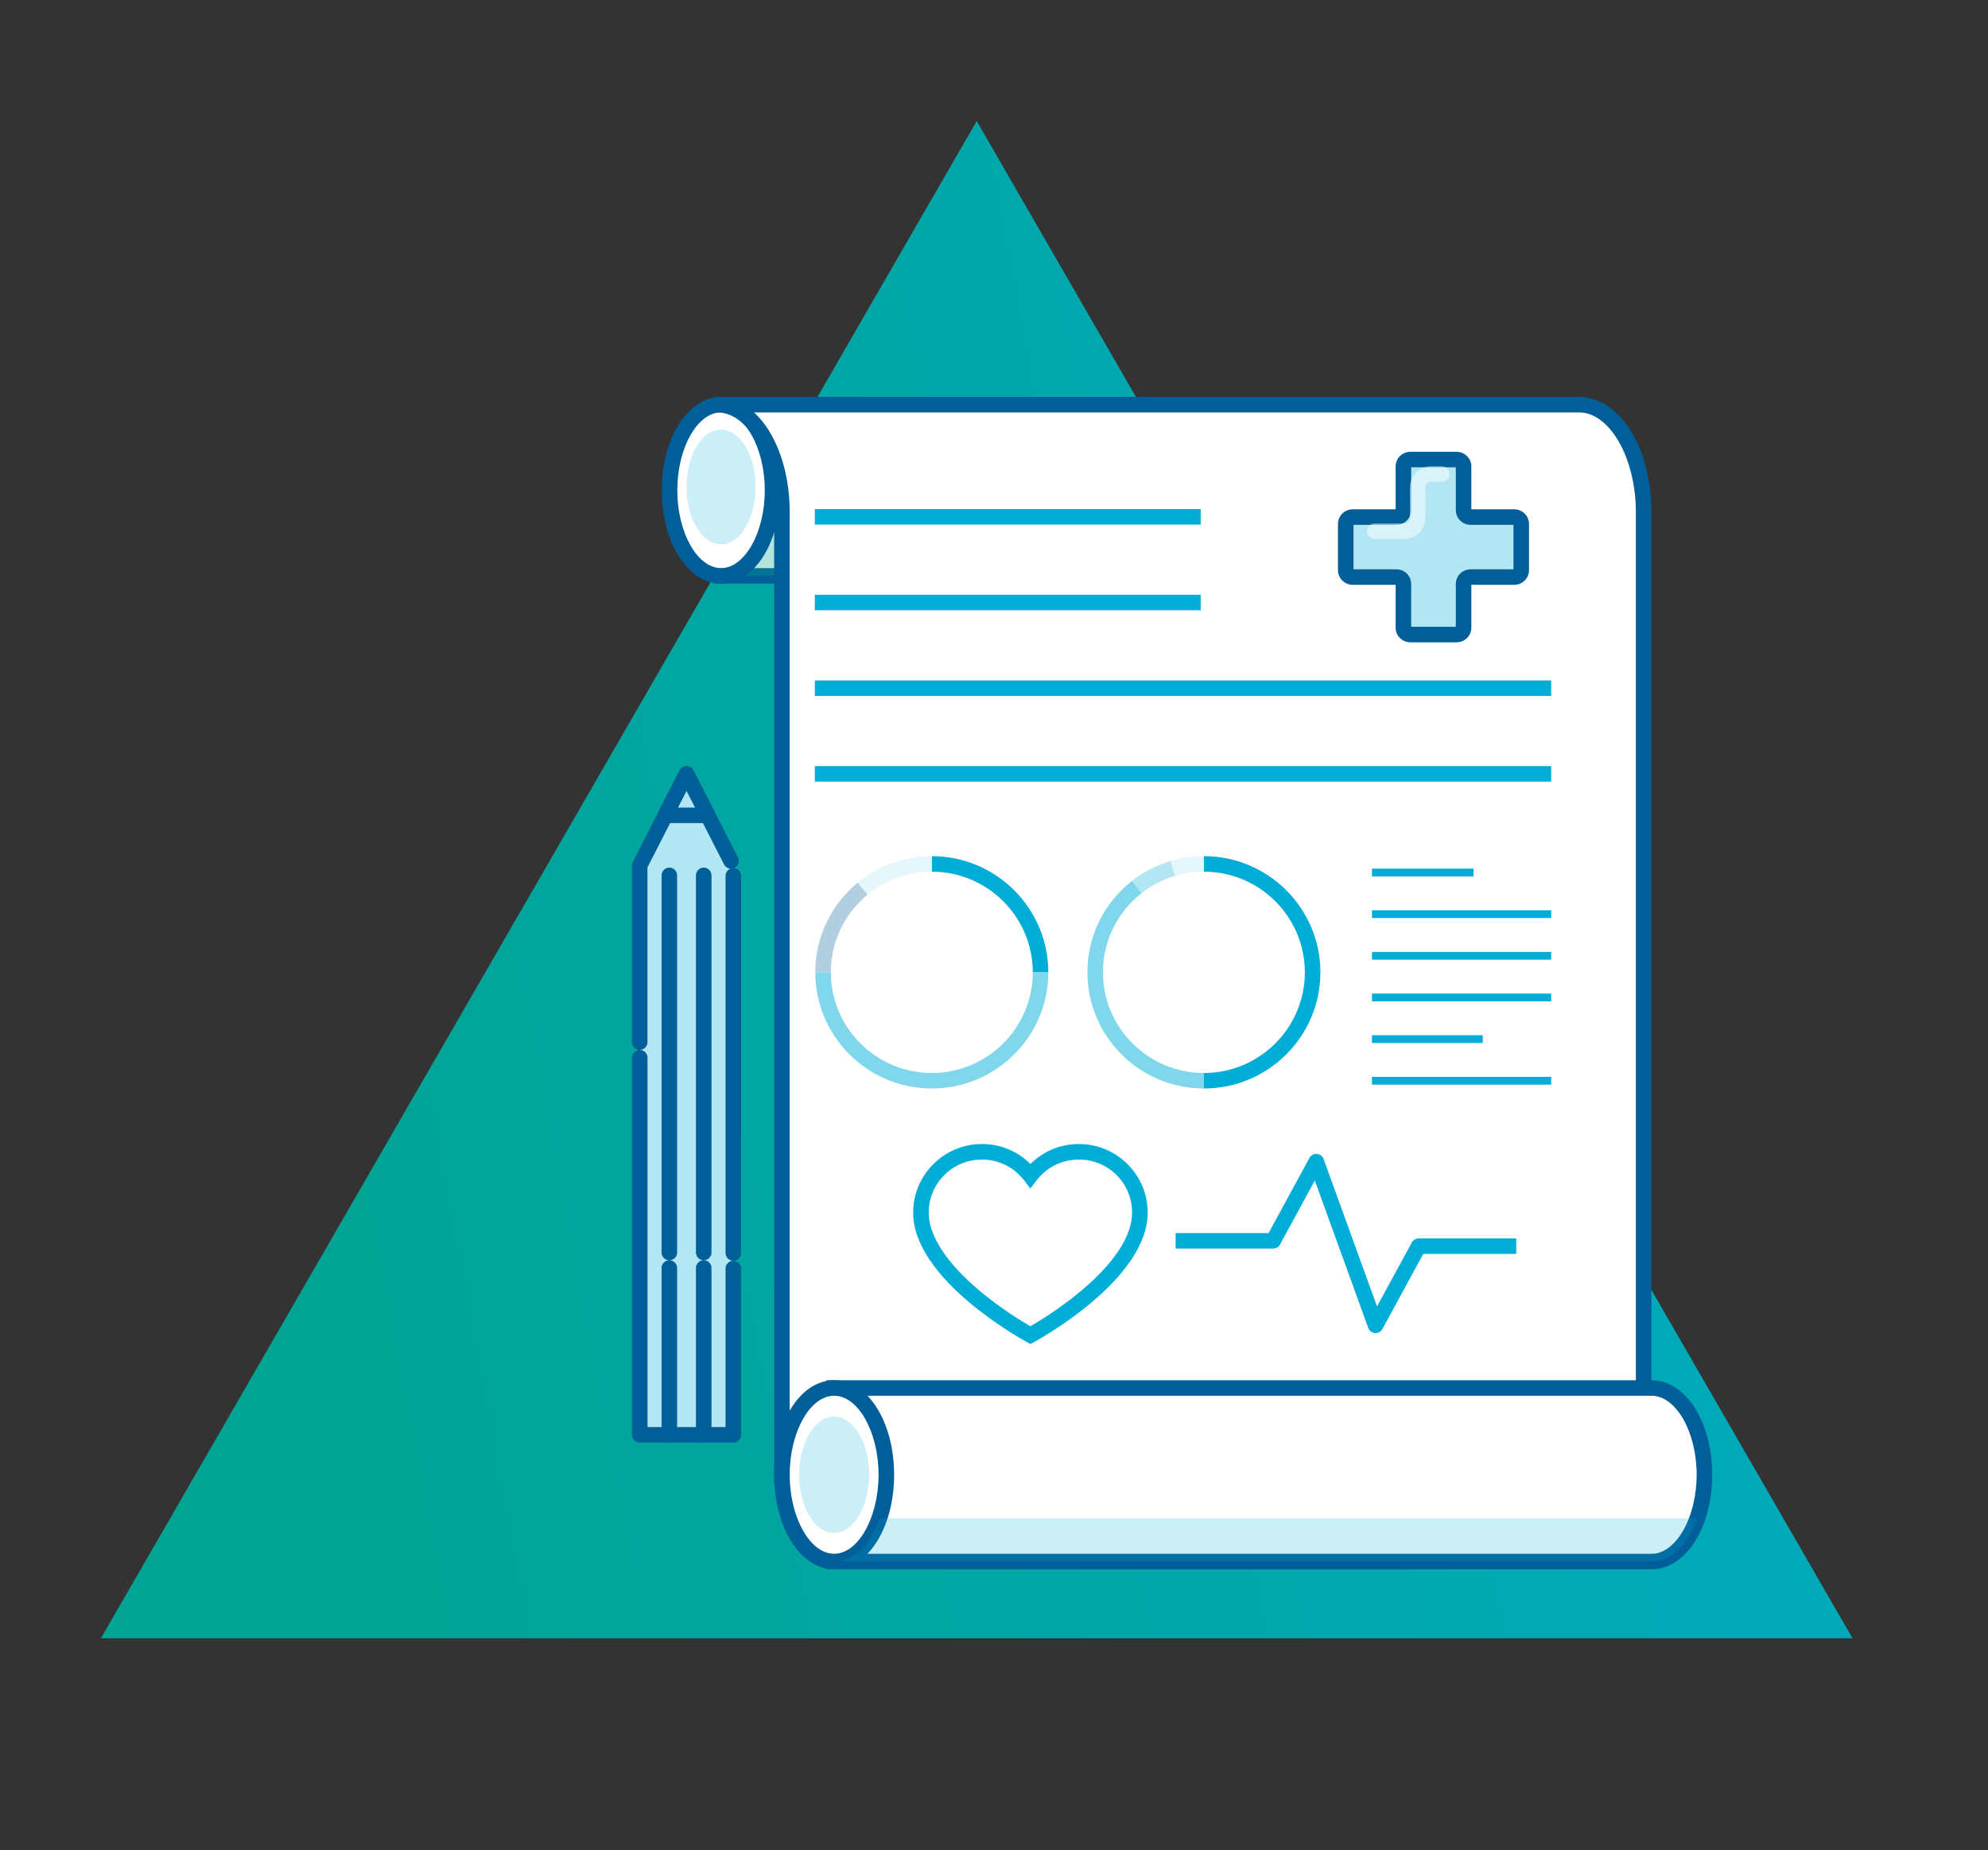 <svg width="230" height="214" viewBox="0 0 230 214" fill="none" xmlns="http://www.w3.org/2000/svg">
<rect x="0" y="0" width="230" height="214" fill="#333333" stroke="none"/>
<g clip-path="url(#clip0_2999_672)">
<path d="M113 14L214.325 189.5H11.675L113 14Z" fill="url(#paint0_linear_2999_672)"/>
<g clip-path="url(#clip1_2999_672)">
<path d="M149.72 59.782H83.421V66.613H149.72V59.782Z" fill="white"/>
<path d="M82.522 67.509V58.886H150.619V67.503H82.522V67.509ZM84.32 60.678V65.716H148.821V60.676H84.32V60.678Z" fill="#005E98"/>
<g style="mix-blend-mode:multiply" opacity="0.3">
<path d="M140.375 56.711H83.421V66.613H140.375V56.711Z" fill="#00A490"/>
</g>
<path d="M83.421 66.613C86.713 66.613 89.382 62.18 89.382 56.711C89.382 51.242 86.713 46.809 83.421 46.809C80.128 46.809 77.46 51.242 77.46 56.711C77.46 62.18 80.128 66.613 83.421 66.613Z" fill="white"/>
<path d="M83.421 67.51C79.575 67.51 76.56 62.764 76.56 56.711C76.56 50.657 79.575 45.909 83.421 45.909C87.266 45.909 90.281 50.654 90.281 56.708C90.281 62.761 87.269 67.507 83.421 67.507V67.51ZM83.421 47.702C80.678 47.702 78.359 51.825 78.359 56.708C78.359 61.59 80.675 65.714 83.421 65.714C86.166 65.714 88.483 61.59 88.483 56.708C88.483 51.825 86.166 47.702 83.421 47.702Z" fill="#005E98"/>
<path d="M190.161 59.242V170.587H90.464V59.242C90.464 52.372 87.113 46.806 82.98 46.806H182.677C186.81 46.806 190.161 52.372 190.161 59.242Z" fill="white"/>
<path d="M191.06 171.483H89.565V59.242C89.565 52.988 86.55 47.702 82.98 47.702V45.909H182.677C187.379 45.909 191.06 51.766 191.06 59.242V171.483ZM91.363 169.69H189.261V59.242C189.261 52.988 186.246 47.702 182.677 47.702H87.239C89.724 49.991 91.363 54.255 91.363 59.242V169.69Z" fill="#005E98"/>
<path d="M197.192 170.587C197.192 176.132 194.455 180.623 191.081 180.623H96.503V160.55H191.081C194.455 160.55 197.192 165.044 197.192 170.587Z" fill="white"/>
<path d="M191.081 181.522H95.604V159.656H191.081C195.01 159.656 198.091 164.458 198.091 170.589C198.091 176.721 195.013 181.522 191.081 181.522ZM97.402 179.73H191.081C193.904 179.73 196.293 175.543 196.293 170.589C196.293 165.635 193.907 161.449 191.081 161.449H97.402V179.73Z" fill="#005E98"/>
<path d="M96.503 180.623C99.839 180.623 102.543 176.13 102.543 170.587C102.543 165.043 99.839 160.55 96.503 160.55C93.168 160.55 90.464 165.043 90.464 170.587C90.464 176.13 93.168 180.623 96.503 180.623Z" fill="white"/>
<path d="M96.503 181.52C92.613 181.52 89.565 176.718 89.565 170.586C89.565 164.455 92.613 159.653 96.503 159.653C100.394 159.653 103.442 164.455 103.442 170.586C103.442 176.718 100.394 181.52 96.503 181.52ZM96.503 161.446C93.716 161.446 91.363 165.632 91.363 170.586C91.363 175.541 93.719 179.727 96.503 179.727C99.288 179.727 101.643 175.541 101.643 170.586C101.643 165.632 99.288 161.446 96.503 161.446Z" fill="#005E98"/>
<g style="mix-blend-mode:multiply" opacity="0.2">
<path d="M196.37 175.606C195.319 178.606 193.343 180.626 191.084 180.626H96.503C98.739 180.626 100.69 178.606 101.73 175.606H196.37Z" fill="#00AAD4"/>
</g>
<g style="mix-blend-mode:multiply" opacity="0.2">
<path d="M83.421 62.962C85.627 62.962 87.416 59.991 87.416 56.326C87.416 52.661 85.627 49.69 83.421 49.69C81.214 49.69 79.425 52.661 79.425 56.326C79.425 59.991 81.214 62.962 83.421 62.962Z" fill="#00AAD4"/>
</g>
<g style="mix-blend-mode:multiply" opacity="0.2">
<path d="M96.503 177.312C98.74 177.312 100.552 174.301 100.552 170.586C100.552 166.872 98.74 163.86 96.503 163.86C94.267 163.86 92.454 166.872 92.454 170.586C92.454 174.301 94.267 177.312 96.503 177.312Z" fill="#00AAD4"/>
</g>
<path d="M138.91 58.886H94.27V60.678H138.91V58.886Z" fill="#00ADD7"/>
<path d="M138.91 68.797H94.27V70.59H138.91V68.797Z" fill="#00ADD7"/>
<path d="M179.467 78.709H94.27V80.502H179.467V78.709Z" fill="#00ADD7"/>
<path d="M179.467 88.62H94.27V90.413H179.467V88.62Z" fill="#00ADD7"/>
<path d="M121.283 112.47H119.485C119.485 106.049 114.246 100.826 107.805 100.826V99.033C115.238 99.033 121.283 105.06 121.283 112.47Z" fill="#00ADD7"/>
<path d="M100.375 103.485L99.231 102.102C101.637 100.124 104.679 99.033 107.805 99.033V100.826C105.099 100.826 102.458 101.77 100.375 103.485Z" fill="#E5F7FB"/>
<path d="M96.123 112.47H94.324C94.324 108.445 96.111 104.665 99.228 102.102L100.372 103.485C97.672 105.708 96.123 108.983 96.123 112.47Z" fill="#B2CFE0"/>
<path d="M107.805 125.907C100.372 125.907 94.327 119.88 94.327 112.47H96.125C96.125 118.891 101.364 124.114 107.805 124.114C114.246 124.114 119.485 118.891 119.485 112.47H121.283C121.283 119.88 115.238 125.907 107.805 125.907Z" fill="#80D6EB"/>
<path d="M139.284 125.907V124.115C145.725 124.115 150.964 118.891 150.964 112.47C150.964 106.049 145.725 100.826 139.284 100.826V99.033C146.717 99.033 152.762 105.06 152.762 112.47C152.762 119.881 146.717 125.907 139.284 125.907Z" fill="#00ADD7"/>
<path d="M135.948 101.307L135.436 99.589C136.68 99.221 137.974 99.033 139.284 99.033V100.826C138.148 100.826 137.027 100.987 135.948 101.307Z" fill="#E5F7FB"/>
<path d="M132.073 103.309L130.961 101.899C132.301 100.847 133.808 100.07 135.436 99.589L135.948 101.307C134.54 101.725 133.236 102.398 132.073 103.309Z" fill="#B2E6F3"/>
<path d="M139.284 125.907C131.851 125.907 125.806 119.88 125.806 112.47C125.806 108.32 127.685 104.465 130.964 101.898L132.076 103.309C129.235 105.535 127.604 108.872 127.604 112.47C127.604 118.891 132.843 124.114 139.284 124.114V125.907Z" fill="#80D6EB"/>
<path d="M170.475 100.477H158.727V101.373H170.475V100.477Z" fill="#00ADD7"/>
<path d="M179.467 105.293H158.727V106.189H179.467V105.293Z" fill="#00ADD7"/>
<path d="M179.467 110.112H158.727V111.009H179.467V110.112Z" fill="#00ADD7"/>
<path d="M179.467 114.929H158.727V115.825H179.467V114.929Z" fill="#00ADD7"/>
<path d="M179.467 124.562H158.727V125.459H179.467V124.562Z" fill="#00ADD7"/>
<path d="M171.548 119.746H158.727V120.642H171.548V119.746Z" fill="#00ADD7"/>
<path d="M119.212 155.461L118.784 155.228C118.247 154.938 105.647 148.012 105.647 140.261C105.647 135.89 109.214 132.331 113.602 132.331C115.739 132.331 117.732 133.162 119.215 134.638C120.699 133.159 122.692 132.331 124.829 132.331C129.214 132.331 132.783 135.89 132.783 140.261C132.783 148.012 120.184 154.938 119.647 155.228L119.218 155.461H119.212ZM113.599 134.124C110.206 134.124 107.443 136.876 107.443 140.261C107.443 143.647 110.698 147.113 113.431 149.387C115.823 151.38 118.25 152.853 119.209 153.411C120.172 152.853 122.596 151.38 124.988 149.387C127.718 147.113 130.976 143.685 130.976 140.261C130.976 136.837 128.216 134.124 124.82 134.124C122.884 134.124 121.098 135.005 119.923 136.541L119.206 137.476L118.49 136.541C117.315 135.005 115.529 134.124 113.593 134.124H113.599Z" fill="#00ADD7"/>
<path d="M159.149 154.194C159.128 154.194 159.104 154.194 159.08 154.194C158.726 154.167 158.424 153.937 158.301 153.605L152.118 136.553L148.093 143.951C147.937 144.241 147.631 144.42 147.301 144.42H136.011V142.628H146.768L151.494 133.941C151.662 133.631 151.998 133.448 152.352 133.475C152.705 133.502 153.008 133.732 153.131 134.064L159.314 151.116L163.339 143.718C163.495 143.428 163.801 143.249 164.13 143.249H175.42V145.042H164.664L159.937 153.728C159.778 154.018 159.476 154.197 159.146 154.197L159.149 154.194Z" fill="#00ADD7"/>
<path fill-rule="evenodd" clip-rule="evenodd" d="M162.365 71.818V72.598C162.365 73.04 162.725 73.399 163.168 73.399H168.524C168.968 73.399 169.327 73.04 169.327 72.598V67.549C169.327 67.106 169.687 66.748 170.131 66.748H175.196C175.639 66.748 175.999 66.389 175.999 65.947V60.607C175.999 60.165 175.639 59.807 175.196 59.807H170.131C169.687 59.807 169.327 59.448 169.327 59.006V53.956C169.327 53.514 168.968 53.155 168.524 53.155H163.168C162.725 53.155 162.365 53.514 162.365 53.956V59.006C162.365 59.448 162.005 59.807 161.562 59.807H156.497C156.053 59.807 155.693 60.165 155.693 60.607V65.947C155.693 66.389 156.053 66.748 156.497 66.748H161.562C162.005 66.748 162.365 67.106 162.365 67.549V71.818Z" fill="#B2E6F3"/>
<path d="M168.524 74.298H163.168C162.23 74.298 161.466 73.536 161.466 72.601V67.647H156.497C155.558 67.647 154.794 66.885 154.794 65.95V60.61C154.794 59.675 155.558 58.913 156.497 58.913H161.466V53.959C161.466 53.024 162.23 52.262 163.168 52.262H168.524C169.462 52.262 170.226 53.024 170.226 53.959V58.913H175.196C176.134 58.913 176.898 59.675 176.898 60.61V65.95C176.898 66.885 176.134 67.647 175.196 67.647H170.226V72.601C170.226 73.536 169.462 74.298 168.524 74.298ZM163.264 72.505H168.428V67.551C168.428 66.616 169.192 65.854 170.131 65.854H175.1V60.706H170.131C169.192 60.706 168.428 59.944 168.428 59.009V54.054H163.264V59.009C163.264 59.944 162.5 60.706 161.562 60.706H156.592V65.854H161.562C162.5 65.854 163.264 66.616 163.264 67.551V72.505Z" fill="#005E98"/>
<g opacity="0.5">
<path d="M162.437 62.343H159.056C158.559 62.343 158.157 61.942 158.157 61.446C158.157 60.95 158.559 60.55 159.056 60.55H162.437C162.812 60.55 163.114 60.248 163.114 59.875V56.403C163.114 55.043 164.226 53.935 165.59 53.935H166.801C167.298 53.935 167.7 54.335 167.7 54.831C167.7 55.327 167.298 55.727 166.801 55.727H165.59C165.215 55.727 164.913 56.029 164.913 56.403V59.875C164.913 61.234 163.801 62.343 162.437 62.343Z" fill="white"/>
</g>
<path d="M74.013 165.968V100.109L79.428 89.517L84.841 100.109V165.968H74.013Z" fill="#B2E6F3"/>
<path d="M84.841 166.865H74.013C73.773 166.865 73.545 166.769 73.377 166.602C73.209 166.435 73.114 166.205 73.114 165.969V122.344C73.114 121.848 73.515 121.447 74.013 121.447C74.51 121.447 74.912 121.848 74.912 122.344V165.072H83.942V146.729C83.942 146.233 84.344 145.832 84.841 145.832C85.339 145.832 85.74 146.233 85.74 146.729V165.969C85.74 166.465 85.339 166.865 84.841 166.865ZM84.841 145.832C84.344 145.832 83.942 145.432 83.942 144.936V101.311C83.942 100.932 84.176 100.609 84.509 100.477C84.203 100.457 83.918 100.28 83.768 99.99L79.425 91.493L74.909 100.328V120.551C74.909 121.047 74.507 121.447 74.01 121.447C73.512 121.447 73.114 121.047 73.114 120.551V100.113C73.114 99.972 73.147 99.832 73.212 99.707L78.628 89.114C78.781 88.812 79.09 88.624 79.428 88.624C79.767 88.624 80.076 88.812 80.229 89.114L85.375 99.178C85.6 99.62 85.426 100.158 84.982 100.382C84.958 100.394 84.931 100.406 84.904 100.418C85.372 100.448 85.743 100.836 85.743 101.311V144.936C85.743 145.432 85.342 145.832 84.844 145.832H84.841Z" fill="#005E98"/>
<path d="M76.977 94.312H81.88L79.428 89.517L76.977 94.312Z" fill="#B2E6F3"/>
<path d="M81.88 95.209H76.977C76.665 95.209 76.374 95.047 76.21 94.781C76.045 94.516 76.033 94.184 76.177 93.906L78.628 89.11C78.781 88.811 79.09 88.62 79.428 88.62C79.767 88.62 80.076 88.808 80.229 89.11L82.68 93.906C82.821 94.184 82.809 94.516 82.647 94.781C82.486 95.047 82.195 95.209 81.88 95.209ZM78.442 93.416H80.412L79.428 91.492L78.445 93.416H78.442Z" fill="#005E98"/>
<path d="M81.416 166.864C80.918 166.864 80.517 166.464 80.517 165.968V146.672C80.517 146.176 80.918 145.775 81.416 145.775C81.913 145.775 82.315 146.176 82.315 146.672V165.968C82.315 166.464 81.913 166.864 81.416 166.864ZM81.416 145.775C80.918 145.775 80.517 145.375 80.517 144.879V101.254C80.517 100.758 80.918 100.357 81.416 100.357C81.913 100.357 82.315 100.758 82.315 101.254V144.879C82.315 145.375 81.913 145.775 81.416 145.775Z" fill="#005E98"/>
<path d="M77.438 166.864C76.941 166.864 76.539 166.464 76.539 165.968V146.672C76.539 146.176 76.941 145.775 77.438 145.775C77.936 145.775 78.338 146.176 78.338 146.672V165.968C78.338 166.464 77.936 166.864 77.438 166.864ZM77.438 145.775C76.941 145.775 76.539 145.375 76.539 144.879V101.254C76.539 100.758 76.941 100.357 77.438 100.357C77.936 100.357 78.338 100.758 78.338 101.254V144.879C78.338 145.375 77.936 145.775 77.438 145.775Z" fill="#005E98"/>
</g>
</g>
<defs>
<linearGradient id="paint0_linear_2999_672" x1="42.534" y1="176.205" x2="199.42" y2="146.955" gradientUnits="userSpaceOnUse">
<stop stop-color="#00A494"/>
<stop offset="1" stop-color="#00A9B8"/>
</linearGradient>
<clipPath id="clip0_2999_672">
<rect width="230" height="214" fill="white"/>
</clipPath>
<clipPath id="clip1_2999_672">
<rect width="124.977" height="135.614" fill="white" transform="translate(73.114 45.909)"/>
</clipPath>
</defs>
</svg>
